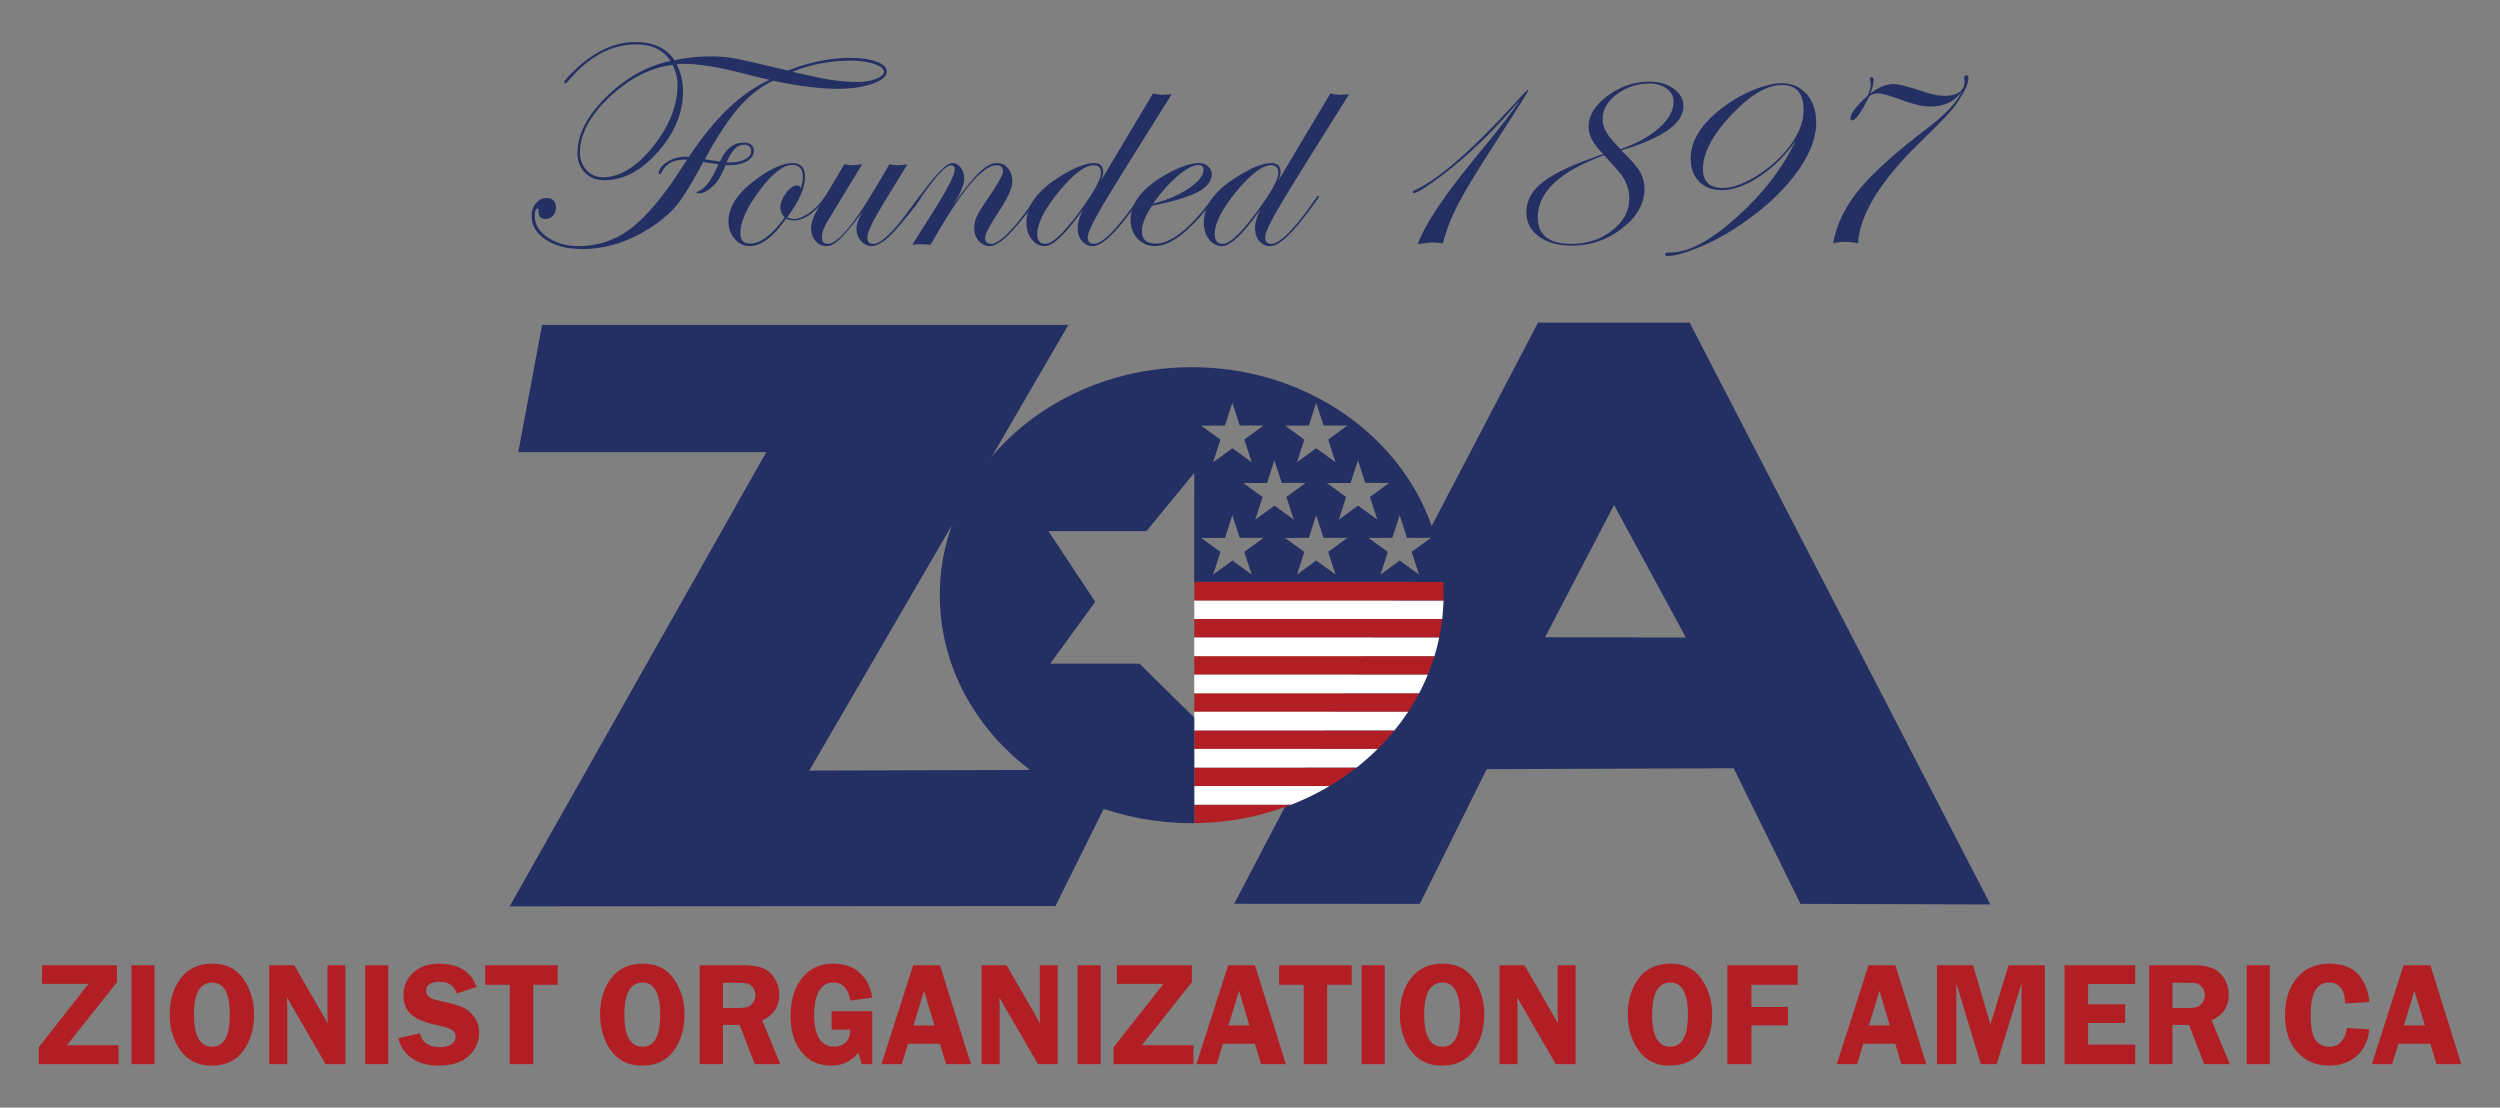 <?xml version="1.0" encoding="utf-8"?>
<!-- Generator: Adobe Illustrator 25.2.0, SVG Export Plug-In . SVG Version: 6.00 Build 0)  -->
<svg version="1.1" id="Layer_1" xmlns="http://www.w3.org/2000/svg" x="0px" y="0px"
	 viewBox="0 0 957 424" style="enable-background:new 0 0 957 424;" xml:space="preserve">
<rect x="0" y="0" width="957" height="424" fill="#808080" stroke="none"/>
<style type="text/css">
	.st0{fill:#B11F24;}
	.st1{fill:#243064;}
	.st2{fill:none;}
	.st3{fill:#57B6DD;}
	.st4{fill:#FFFFFF;}
	.st5{clip-path:url(#SVGID_2_);}
	.st6{clip-path:url(#SVGID_4_);}
	.st7{clip-path:url(#SVGID_4_);fill:#243064;}
	.st8{clip-path:url(#SVGID_4_);fill:#57B6DD;}
	.st9{clip-path:url(#SVGID_4_);fill:#FFFFFF;}
</style>
	<g>
	<g>
		<g>
			<path class="st0"
				  d="M44.77,375.99L25.64,400.1h19.74v7.24H14.81v-6.44l19.08-24.27H16.08v-7.16h28.68V375.99z"/>
			<path class="st0" d="M59.16,369.48v37.87h-8.85v-37.87H59.16z"/>
			<path class="st0" d="M80.98,407.92c-5.1,0-9.05-1.91-11.84-5.74c-2.79-3.83-4.18-8.46-4.18-13.9c0-5.53,1.41-10.14,4.24-13.84
				c2.83-3.7,6.86-5.55,12.08-5.55c5.29,0,9.27,1.97,11.96,5.92c2.69,3.95,4.03,8.47,4.03,13.55c0,5.49-1.39,10.13-4.16,13.9
				C90.35,406.04,86.3,407.92,80.98,407.92z M81.23,376.13c-4.65,0-6.98,4.09-6.98,12.26c0,8.19,2.33,12.29,6.98,12.29
				c4.5,0,6.76-4.09,6.76-12.26C87.98,380.23,85.73,376.13,81.23,376.13z"/>
			<path class="st0" d="M132.2,369.48v37.87h-7.57l-14.82-25.58c0.02,0.65,0.04,1.07,0.06,1.28c0.07,0.65,0.11,1.19,0.11,1.64v22.66
				h-6.91v-37.87h9.56l12.88,22.33c-0.11-1.11-0.17-1.95-0.17-2.52v-19.81H132.2z"/>
			<path class="st0" d="M148.65,369.48v37.87h-8.85v-37.87H148.65z"/>
			<path class="st0" d="M182.41,377.8l-7.55,2.52c-1.01-3-3.16-4.49-6.45-4.49c-3.51,0-5.26,1.14-5.26,3.41
				c0,0.91,0.33,1.67,0.98,2.3c0.65,0.63,2.14,1.18,4.45,1.64c3.86,0.78,6.68,1.57,8.48,2.36c1.79,0.8,3.3,2.08,4.53,3.84
				c1.23,1.77,1.84,3.74,1.84,5.92c0,3.42-1.32,6.38-3.95,8.88c-2.63,2.5-6.54,3.74-11.71,3.74c-3.88,0-7.18-0.88-9.91-2.65
				c-2.73-1.77-4.52-4.39-5.39-7.86l8.21-1.86c0.92,3.53,3.49,5.3,7.7,5.3c2.03,0,3.54-0.39,4.54-1.18c1-0.79,1.5-1.72,1.5-2.81
				c0-1.11-0.45-1.97-1.36-2.58c-0.91-0.61-2.65-1.18-5.23-1.72c-4.82-1-8.26-2.36-10.31-4.09c-2.05-1.73-3.07-4.26-3.07-7.59
				c0-3.37,1.22-6.2,3.67-8.51c2.45-2.31,5.77-3.47,9.96-3.47C175.51,368.89,180.29,371.86,182.41,377.8z"/>
			<path class="st0" d="M213.51,369.48v7.49h-9.38v30.38h-8.99v-30.38h-9.43v-7.49H213.51z"/>
			<path class="st0" d="M245.73,407.92c-5.1,0-9.04-1.91-11.83-5.74c-2.79-3.83-4.18-8.46-4.18-13.9c0-5.53,1.41-10.14,4.24-13.84
				c2.83-3.7,6.86-5.55,12.09-5.55c5.28,0,9.27,1.97,11.96,5.92c2.69,3.95,4.03,8.47,4.03,13.55c0,5.49-1.39,10.13-4.16,13.9
				C255.1,406.04,251.05,407.92,245.73,407.92z M245.98,376.13c-4.65,0-6.98,4.09-6.98,12.26c0,8.19,2.33,12.29,6.98,12.29
				c4.5,0,6.76-4.09,6.76-12.26C252.73,380.23,250.48,376.13,245.98,376.13z"/>
			<path class="st0" d="M276.76,392.33v15.01h-8.93v-37.87h16.64c3.07,0,5.53,0.36,7.39,1.07c1.86,0.71,3.4,2.02,4.62,3.92
				c1.22,1.9,1.83,4.02,1.83,6.35c0,4.55-2.19,7.81-6.57,9.79l6.99,16.74h-9.8l-5.82-15.01H276.76z M276.76,376.22v9.65h5.44
				c1.78,0,3.07-0.13,3.87-0.37c0.81-0.25,1.52-0.81,2.15-1.66c0.63-0.86,0.94-1.85,0.94-2.96c0-1.05-0.32-2-0.94-2.83
				c-0.63-0.83-1.31-1.35-2.05-1.54c-0.74-0.2-2.13-0.29-4.16-0.29H276.76z"/>
			<path class="st0" d="M333.9,387.09v20.25h-4.05c-0.29-1.42-0.71-2.88-1.26-4.36c-2.7,3.29-6.14,4.94-10.33,4.94
				c-4.94,0-8.78-1.77-11.53-5.3c-2.75-3.53-4.12-8.1-4.12-13.7c0-6.03,1.47-10.87,4.4-14.54c2.93-3.66,6.91-5.49,11.94-5.49
				c4.22,0,7.62,1.18,10.21,3.55c2.59,2.37,4.17,5.52,4.74,9.46l-8.43,1.11c-0.68-4.59-2.86-6.88-6.52-6.88
				c-2.4,0-4.22,1.09-5.45,3.26c-1.23,2.17-1.85,5.27-1.85,9.31c0,3.88,0.67,6.85,2,8.9c1.33,2.05,3.23,3.08,5.69,3.08
				c1.59,0,3.01-0.52,4.26-1.55c1.25-1.04,1.87-2.69,1.87-4.97h-7.13v-7.07H333.9z"/>
			<path class="st0" d="M359.83,369.48l11.85,37.87h-9.53l-2.33-7.8h-12.24l-2.37,7.8h-7.78l12.14-37.87H359.83z M349.7,392.56h8.02
				l-3.98-13.29L349.7,392.56z"/>
			<path class="st0" d="M404.89,369.48v37.87h-7.57l-14.82-25.58c0.02,0.65,0.04,1.07,0.06,1.28c0.07,0.65,0.11,1.19,0.11,1.64
				v22.66h-6.91v-37.87h9.56l12.88,22.33c-0.11-1.11-0.17-1.95-0.17-2.52v-19.81H404.89z"/>
			<path class="st0" d="M421.34,369.48v37.87h-8.85v-37.87H421.34z"/>
			<path class="st0"
				  d="M456.24,375.99l-19.13,24.11h19.74v7.24h-30.57v-6.44l19.08-24.27h-17.81v-7.16h28.68V375.99z"/>
			<path class="st0" d="M480.39,369.48l11.86,37.87h-9.53l-2.33-7.8h-12.24l-2.38,7.8h-7.78l12.14-37.87H480.39z M470.26,392.56
				h8.02l-3.98-13.29L470.26,392.56z"/>
			<path class="st0" d="M517.43,369.48v7.49h-9.38v30.38h-8.99v-30.38h-9.43v-7.49H517.43z"/>
			<path class="st0" d="M530.08,369.48v37.87h-8.85v-37.87H530.08z"/>
			<path class="st0" d="M551.9,407.92c-5.1,0-9.05-1.91-11.84-5.74c-2.79-3.83-4.18-8.46-4.18-13.9c0-5.53,1.42-10.14,4.24-13.84
				c2.83-3.7,6.85-5.55,12.08-5.55c5.29,0,9.27,1.97,11.96,5.92c2.69,3.95,4.03,8.47,4.03,13.55c0,5.49-1.38,10.13-4.16,13.9
				C561.27,406.04,557.22,407.92,551.9,407.92z M552.15,376.13c-4.65,0-6.97,4.09-6.97,12.26c0,8.19,2.32,12.29,6.97,12.29
				c4.5,0,6.76-4.09,6.76-12.26C558.9,380.23,556.65,376.13,552.15,376.13z"/>
			<path class="st0" d="M603.13,369.48v37.87h-7.57l-14.82-25.58c0.02,0.65,0.04,1.07,0.06,1.28c0.07,0.65,0.11,1.19,0.11,1.64
				v22.66H574v-37.87h9.56l12.88,22.33c-0.11-1.11-0.17-1.95-0.17-2.52v-19.81H603.13z"/>
			<path class="st0" d="M639.14,407.92c-5.1,0-9.04-1.91-11.83-5.74c-2.79-3.83-4.19-8.46-4.19-13.9c0-5.53,1.41-10.14,4.24-13.84
				c2.83-3.7,6.86-5.55,12.09-5.55c5.29,0,9.27,1.97,11.95,5.92c2.69,3.95,4.04,8.47,4.04,13.55c0,5.49-1.38,10.13-4.16,13.9
				S644.47,407.92,639.14,407.92z M639.39,376.13c-4.65,0-6.97,4.09-6.97,12.26c0,8.19,2.32,12.29,6.97,12.29
				c4.5,0,6.76-4.09,6.76-12.26C646.15,380.23,643.9,376.13,639.39,376.13z"/>
			<path class="st0" d="M688.17,376.97h-17.72v8.49h14v7.07h-14v14.81h-9.21v-37.87h26.93V376.97z"/>
			<path class="st0" d="M725.53,369.48l11.86,37.87h-9.54l-2.33-7.8h-12.25l-2.37,7.8h-7.78l12.14-37.87H725.53z M715.41,392.56
				h8.02l-3.98-13.29L715.41,392.56z"/>
			<path class="st0" d="M758.24,407.34l-9.34-30.88v30.88h-7.43v-37.87h13.81l6.65,22.66l6.99-22.66h13.85v37.87h-8.93v-30.88
				l-9.52,30.88H758.24z"/>
			<path class="st0"
				  d="M817.36,376.69h-18.03v7.77h14.18v7.13h-14.18v8.27h18.03v7.49h-27.05v-37.87h27.05V376.69z"/>
			<path class="st0" d="M831.62,392.33v15.01h-8.93v-37.87h16.64c3.07,0,5.53,0.36,7.39,1.07c1.86,0.71,3.4,2.02,4.62,3.92
				s1.83,4.02,1.83,6.35c0,4.55-2.19,7.81-6.58,9.79l6.99,16.74h-9.8l-5.82-15.01H831.62z M831.62,376.22v9.65h5.44
				c1.78,0,3.07-0.13,3.87-0.37c0.8-0.25,1.52-0.81,2.15-1.66c0.62-0.86,0.94-1.85,0.94-2.96c0-1.05-0.32-2-0.94-2.83
				c-0.63-0.83-1.31-1.35-2.06-1.54c-0.74-0.2-2.13-0.29-4.16-0.29H831.62z"/>
			<path class="st0" d="M868.88,369.48v37.87h-8.85v-37.87H868.88z"/>
			<path class="st0" d="M907.02,383.57l-9.29,0.58c-0.13-5.34-2.22-8.02-6.25-8.02c-4.64,0-6.95,4.12-6.95,12.34
				c0,4.75,0.62,7.97,1.89,9.67c1.26,1.69,3.02,2.54,5.28,2.54c3.67,0,5.92-2.39,6.73-7.16l8.6,0.53
				c-0.55,4.53-2.24,7.98-5.06,10.33c-2.82,2.36-6.27,3.54-10.36,3.54c-5.01,0-9.09-1.73-12.22-5.19c-3.13-3.46-4.7-8.24-4.7-14.34
				c0-5.71,1.52-10.39,4.55-14.04c3.04-3.64,7.18-5.46,12.43-5.46C900.75,368.89,905.87,373.79,907.02,383.57z"/>
			<path class="st0" d="M930.34,369.48l11.86,37.87h-9.53l-2.34-7.8h-12.24l-2.38,7.8h-7.77l12.14-37.87H930.34z M920.21,392.56
				h8.02l-3.98-13.29L920.21,392.56z"/>
		</g>
	</g>
		<g>
		<g>
			<path class="st1" d="M339.45,27.37c0,1.84-1.83,3.4-5.5,4.69c-3.67,1.29-8.09,1.94-13.26,1.94c-6.74,0-15-1.03-24.77-3.09
				c-4.76,2.25-9.13,5.66-13.11,10.25c-3.99,4.59-8.32,11.19-13,19.8c2.32,0.37,4.25,0.67,5.79,0.9c2.1-4.83,5.09-7.25,8.99-7.25
				c2.66,0,3.99,1.03,3.99,3.09c0,1.65-0.89,2.99-2.67,4.02c-1.77,1.03-4.11,1.54-6.99,1.54h-1.12c-0.11,0.15-0.58,1.14-1.4,2.98
				c-0.94,2.17-2.28,4.02-4.04,5.53c-1.76,1.52-3.41,2.27-4.94,2.27c-0.52,0-0.79-0.11-0.79-0.34c0-0.19,0.19-0.34,0.56-0.45
				c2.58-0.79,5.2-4.25,7.86-10.39c-1.09-0.11-2.66-0.34-4.72-0.67l-1.07-0.22c-0.52,0.94-1.29,2.32-2.3,4.16
				c-3.22,5.77-5.83,9.88-7.83,12.36c-2.01,2.47-4.71,4.91-8.12,7.3c-9.06,6.37-18.42,9.55-28.08,9.55
				c-5.69,0-10.35-1.19-13.99-3.57c-3.63-2.38-5.45-5.44-5.45-9.18c0-1.87,0.55-3.47,1.66-4.8c1.11-1.33,2.43-1.99,3.96-1.99
				c2.47,0,3.71,1.25,3.71,3.76c0,1.16-0.38,2.16-1.15,3c-0.76,0.84-1.69,1.26-2.78,1.26c-1.83,0-2.75-0.88-2.75-2.64
				c0.11-0.9,0-1.35-0.34-1.35c-0.71,0-1.07,0.99-1.07,2.98c0,3.15,1.64,5.83,4.91,8.06c3.28,2.23,7.24,3.34,11.88,3.34
				c7.3,0,13.87-2.18,19.71-6.54c5.84-4.36,12.24-11.9,19.21-22.61c0.6-0.86,1.48-2.19,2.64-3.99H262c-4.19,0-7.1,1.61-8.71,4.83
				c-0.19,0.52-0.39,0.79-0.62,0.79c-0.3,0-0.45-0.15-0.45-0.45c0-1.5,1.06-2.91,3.18-4.24c2.11-1.33,4.35-1.99,6.71-1.99h1.63
				c9.81-14.83,20.09-24.64,30.83-29.43c-2.88-0.64-5.88-1.37-8.99-2.19c-10.03-2.62-17.82-3.93-23.36-3.93
				c-1.12,0-2.19,0.04-3.2,0.11c1.61,3.11,2.42,6.61,2.42,10.5c0,8.16-3.19,15.86-9.58,23.08c-6.38,7.23-13.21,10.84-20.47,10.84
				c-3.07,0-5.56-0.96-7.47-2.89c-1.91-1.93-2.86-4.45-2.86-7.55c0-7.08,3.68-14.24,11.03-21.48c7.36-7.25,15.57-11.82,24.63-13.73
				c-2.85-4.23-7.21-6.35-13.09-6.35c-9.62,0-18.33,4.68-26.12,14.04c-0.64,0.64-0.99,0.95-1.07,0.95c-0.22,0-0.37-0.13-0.45-0.39
				c0-0.67,1.57-2.47,4.72-5.39c7.26-6.74,14.77-10.11,22.52-10.11c6.89,0,11.89,2.34,15,7.02c3.97-1.01,8.59-1.52,13.87-1.52
				c3.33,0,6.4,0.26,9.21,0.79c2.81,0.52,9.57,2.06,20.28,4.61c8.35-3.22,16.18-4.83,23.48-4.83c4.31,0,7.78,0.48,10.42,1.43
				C338.13,24.53,339.45,25.79,339.45,27.37z M259.36,32.42c0-2.51-0.62-5.04-1.85-7.58c-8.61,1.09-16.68,5.2-24.21,12.33
				c-7.53,7.13-11.29,14.22-11.29,21.26c0,2.62,0.83,4.85,2.5,6.68c1.66,1.83,3.73,2.75,6.2,2.75c6.52,0,12.92-3.9,19.21-11.71
				C256.22,48.34,259.36,40.43,259.36,32.42z M287.56,57.81c0-1.61-0.92-2.42-2.75-2.42c-2.43,0-4.51,1.93-6.23,5.78l-0.45,1.01h1.4
				c2.32,0,4.24-0.41,5.76-1.24C286.8,60.13,287.56,59.08,287.56,57.81z M338.38,27.48c0-1.16-1.23-2.16-3.68-3
				c-2.46-0.84-5.4-1.26-8.85-1.26c-8.16,0-15.65,1.42-22.47,4.27l7.53,1.69c6.29,1.46,12.08,2.19,17.35,2.19
				c2.7,0,5.05-0.39,7.08-1.18C337.37,29.39,338.38,28.49,338.38,27.48z"/>
			<path class="st1" d="M316.45,75.25c0,0.6-1.1,2-3.31,4.2c-3.3,3.29-6.33,4.93-9.11,4.93c-1.16,0-2.19-0.22-3.09-0.67
				c-4.95,7-9.59,10.5-13.94,10.5c-2.25,0-4.17-0.93-5.76-2.78c-1.6-1.85-2.39-4.07-2.39-6.66c0-5.77,3.78-11.33,11.35-16.68
				c5.32-3.78,9.7-5.67,13.14-5.67c3.22,0,4.83,1.72,4.83,5.17c0,4.31-2.27,9.49-6.8,15.56c0.75,0.45,1.59,0.67,2.53,0.67
				c1.69,0,3.65-0.78,5.91-2.35c2.25-1.57,4.09-3.45,5.52-5.65c0.41-0.52,0.71-0.78,0.9-0.78C316.38,75.02,316.45,75.1,316.45,75.25
				z M307.33,67.69c0-3.03-1.37-4.55-4.1-4.55c-3.41,0-7.56,3.26-12.47,9.77c-4.91,6.52-7.36,12-7.36,16.46
				c0,2.58,1.24,3.88,3.71,3.88c4.04,0,8.46-3.33,13.25-10c-1.09-1.2-1.63-2.43-1.63-3.71c0-1.83,0.73-3.73,2.19-5.67
				c1.46-1.95,2.88-2.92,4.27-2.92c0.6,0,1.01,0.37,1.24,1.12C307.03,70.76,307.33,69.3,307.33,67.69z"/>
			<path class="st1" d="M352.57,75.3c0,0.86-2.72,4.5-8.15,10.91c-4.5,5.33-8.06,7.99-10.68,7.99c-1.65,0-3.05-0.66-4.19-1.99
				c-1.15-1.33-1.71-2.93-1.71-4.8c0-1.46,0.73-3.5,2.19-6.12l-1.12,1.52c-3.44,4.42-5.97,7.38-7.58,8.87
				c-1.76,1.69-3.43,2.53-5,2.53c-1.65,0-3.03-0.65-4.16-1.94c-1.12-1.29-1.69-2.87-1.69-4.75c0-2.17,0.84-4.66,2.53-7.47
				l10.22-17.19c1.27,0.26,2.27,0.39,2.98,0.39c0.71,0,1.98-0.13,3.82-0.39l-13.37,22.02c-1.35,2.25-2.02,4.23-2.02,5.95
				c0,1.68,0.71,2.53,2.13,2.53c3.78,0,9.85-7.06,18.2-21.17l5.5-9.32c1.16,0.26,2.13,0.39,2.92,0.39c0.94,0,2.27-0.13,3.99-0.39
				l-8.99,14.66c-4.27,6.96-6.4,11.44-6.4,13.42c0,1.61,0.77,2.42,2.31,2.42c3,0,7.87-4.73,14.63-14.18l1.74-2.42l1.01-1.24
				c0.19-0.37,0.37-0.56,0.56-0.56C352.46,74.97,352.57,75.08,352.57,75.3z"/>
			<path class="st1" d="M397.55,75.3c0,0.79-2.72,4.42-8.15,10.91c-4.46,5.33-7.96,7.99-10.51,7.99c-1.69,0-3.1-0.66-4.25-1.97
				c-1.14-1.31-1.71-2.92-1.71-4.83c0-1.68,0.35-3.25,1.04-4.69c0.7-1.44,2.5-4.3,5.42-8.57c3.03-4.49,4.55-7.36,4.55-8.59
				c0-1.54-0.81-2.3-2.42-2.3c-5.47,0-13.89,10.15-25.27,30.44c-1.83-0.15-2.94-0.22-3.31-0.22c-1.31,0-2.55,0.07-3.71,0.22
				l8.76-13.87c4.98-7.94,7.47-12.9,7.47-14.88c0-1.12-0.47-1.69-1.41-1.69c-1.91,0-5.68,4.03-11.31,12.1
				c-0.34,0.49-0.6,0.75-0.79,0.79c-0.19,0-0.3-0.11-0.34-0.34c0.04-0.19,0.11-0.34,0.22-0.45l1.07-1.41
				c5.74-7.69,9.6-11.54,11.59-11.54c1.28,0,2.36,0.58,3.26,1.74c0.9,1.16,1.35,2.55,1.35,4.16c0,2.4-1.4,5.73-4.21,10
				c4.42-6.1,7.82-10.28,10.19-12.52c2.38-2.25,4.58-3.37,6.6-3.37c1.65,0,3.03,0.67,4.16,2.02c1.12,1.35,1.69,3.01,1.69,5
				c0,2.51-1.72,6.35-5.17,11.51c-3.52,5.28-5.28,8.65-5.28,10.11c0,1.54,0.77,2.3,2.31,2.3c3.34,0,9.1-5.94,17.27-17.83
				c0.19-0.37,0.37-0.56,0.56-0.56C397.44,74.97,397.55,75.08,397.55,75.3z"/>
			<path class="st1" d="M448.52,36.07c-14.04,22.32-22.9,36.58-26.57,42.8c-3.71,6.33-5.56,10.32-5.56,11.96
				c0,1.68,0.77,2.53,2.31,2.53c3.41,0,9.21-5.94,17.38-17.83c0.22-0.37,0.43-0.56,0.62-0.56c0.22,0,0.34,0.11,0.34,0.34
				c-0.04,0.11-0.22,0.41-0.56,0.9l-2.42,3.32c-7.08,9.79-12.31,14.68-15.69,14.68c-1.73,0-3.13-0.65-4.22-1.94
				c-1.09-1.29-1.63-2.95-1.63-4.97c0-2.02,0.67-4.36,2.02-7.02c-6.55,9.29-11.42,13.93-14.6,13.93c-1.98,0-3.65-0.85-5-2.56
				c-1.35-1.7-2.02-3.85-2.02-6.43c0-6.18,3.84-11.78,11.51-16.79c6.1-4.01,10.9-6.01,14.38-6.01c2.32,0,3.48,1.12,3.48,3.37
				c0,1.05-0.32,2.23-0.96,3.54l20.05-33.59c1.24,0.37,2.45,0.56,3.65,0.56C445.34,36.3,446.5,36.22,448.52,36.07z M421.45,66.23
				c0-1.98-0.92-2.98-2.75-2.98c-3.37,0-7.82,3.36-13.34,10.08c-5.53,6.72-8.29,12.14-8.29,16.26c0,2.51,1.03,3.76,3.09,3.76
				c3,0,8.14-5.2,15.45-15.61C419.5,72.13,421.45,68.29,421.45,66.23z"/>
			<path class="st1" d="M465.46,75.36c0,0.11-0.34,0.6-1.01,1.46l-2.42,3.03c-7.76,9.57-14.41,14.36-19.96,14.36
				c-2.62,0-4.82-0.95-6.61-2.84c-1.78-1.89-2.67-4.26-2.67-7.1c0-6.74,4.7-12.67,14.1-17.8c4.94-2.7,8.97-4.04,12.08-4.04
				c1.35,0,2.5,0.4,3.46,1.21c0.95,0.81,1.43,1.79,1.43,2.95c0,2.7-1.76,4.99-5.28,6.88c-3.52,1.89-9.4,3.66-17.64,5.31
				c-2.55,3.86-3.82,7.08-3.82,9.66c0,3.22,1.74,4.83,5.23,4.83c5.92,0,13.18-5.78,21.76-17.33c0.45-0.6,0.82-0.9,1.12-0.9
				C465.38,75.06,465.46,75.17,465.46,75.36z M460.71,64.94c0-1.2-0.66-1.8-1.97-1.8c-1.98,0-4.59,1.38-7.84,4.13
				c-3.23,2.75-6.41,6.32-9.52,10.7c5.39-1.39,9.96-3.34,13.7-5.87C458.84,69.57,460.71,67.19,460.71,64.94z"/>
			<path class="st1" d="M516.43,36.07c-14.04,22.32-22.9,36.58-26.57,42.8c-3.71,6.33-5.56,10.32-5.56,11.96
				c0,1.68,0.77,2.53,2.31,2.53c3.41,0,9.2-5.94,17.38-17.83c0.22-0.37,0.43-0.56,0.61-0.56c0.22,0,0.34,0.11,0.34,0.34
				c-0.04,0.11-0.22,0.41-0.56,0.9l-2.42,3.32c-7.09,9.79-12.31,14.68-15.69,14.68c-1.73,0-3.13-0.65-4.22-1.94
				c-1.09-1.29-1.63-2.95-1.63-4.97c0-2.02,0.67-4.36,2.02-7.02c-6.55,9.29-11.42,13.93-14.6,13.93c-1.98,0-3.65-0.85-5-2.56
				c-1.35-1.7-2.02-3.85-2.02-6.43c0-6.18,3.84-11.78,11.51-16.79c6.1-4.01,10.9-6.01,14.38-6.01c2.32,0,3.48,1.12,3.48,3.37
				c0,1.05-0.32,2.23-0.95,3.54l20.05-33.59c1.24,0.37,2.45,0.56,3.65,0.56C513.24,36.3,514.4,36.22,516.43,36.07z M489.35,66.23
				c0-1.98-0.92-2.98-2.75-2.98c-3.37,0-7.81,3.36-13.34,10.08c-5.52,6.72-8.28,12.14-8.28,16.26c0,2.51,1.03,3.76,3.09,3.76
				c3,0,8.14-5.2,15.45-15.61C487.41,72.13,489.35,68.29,489.35,66.23z"/>
			<path class="st1" d="M585.06,34.58c0,0.34-4.25,7.08-12.75,20.23c-6.81,10.53-11.52,18.29-14.13,23.29
				c-2.6,5-4.56,10.05-5.87,15.14c-1.35-0.3-2.51-0.45-3.48-0.45c-1.09,0-3.11,0.22-6.07,0.67c2.55-7.45,10.32-19.02,23.31-34.71
				c7.98-9.62,13.27-16.49,15.89-20.61c-9.74,11.52-19.51,21.03-29.32,28.51c-6.33,4.83-10.13,7.24-11.4,7.24
				c-0.3,0-0.45-0.11-0.45-0.34c0-0.26,0.22-0.49,0.67-0.67c9.51-4.3,23.31-16.5,41.39-36.59l0.73-0.78
				c0.71-0.75,1.12-1.12,1.24-1.12C584.98,34.39,585.06,34.45,585.06,34.58z"/>
			<path class="st1" d="M644.42,40.65c0,6.59-7.94,12.23-23.81,16.91c3.52,3.33,5.88,6.01,7.08,8.03c1.2,2.02,1.8,4.29,1.8,6.8
				c0,5.59-2.84,10.59-8.53,15.01c-5.68,4.43-12.12,6.64-19.3,6.64c-5.17,0-9.36-1.17-12.57-3.52c-3.21-2.35-4.81-5.43-4.81-9.26
				c0-4.53,2.22-8.47,6.66-11.82c4.43-3.35,12.03-6.84,22.77-10.47c-3.74-3.67-5.62-7.11-5.62-10.33c0-4.37,2.43-8.36,7.28-11.97
				c4.85-3.61,10.23-5.41,16.11-5.41c3.66,0,6.73,0.91,9.22,2.72C643.18,35.77,644.42,38,644.42,40.65z M623.7,75.98
				c0-3.15-1.01-6.18-3.03-9.1c-0.6-0.82-2.81-3.31-6.63-7.47c-16.92,6.18-25.39,14.12-25.39,23.81c0,6.76,4.3,10.14,12.89,10.14
				c6.02,0,11.22-1.72,15.59-5.15C621.51,84.78,623.7,80.7,623.7,75.98z M640.66,38.91c0-1.98-0.88-3.63-2.63-4.95
				c-1.76-1.32-3.94-1.99-6.55-1.99c-4.73,0-8.91,1.37-12.55,4.12c-3.64,2.75-5.46,5.91-5.46,9.5c0,2.06,0.77,4.17,2.3,6.35
				c0.6,0.86,2.1,2.58,4.49,5.17c6.22-2.13,11.17-4.85,14.85-8.14C638.82,45.67,640.66,42.31,640.66,38.91z"/>
			<path class="st1" d="M695.25,46.94c0,6.37-2.86,13.24-8.59,20.61c-5.73,7.38-13.52,14.19-23.36,20.44
				c-4.34,2.77-8.96,5.13-13.84,7.08c-4.89,1.95-8.59,2.92-11.09,2.92c-0.64,0-0.95-0.19-0.95-0.56c0-0.52,0.47-0.79,1.4-0.79h0.79
				c6.78,0,15.21-4.52,25.3-13.57c10.09-9.05,17.57-18.79,22.44-29.25c-3.67,5.46-8.18,9.99-13.54,13.58
				c-5.35,3.59-10.28,5.39-14.77,5.39c-3.59,0-6.47-1.09-8.62-3.28c-2.15-2.19-3.23-5.11-3.23-8.77c0-6.67,3.84-13,11.51-19
				c3.71-2.92,7.75-5.3,12.13-7.14c4.38-1.83,8.12-2.75,11.23-2.75c3.89,0,7.07,1.39,9.52,4.16
				C694.03,38.8,695.25,42.44,695.25,46.94z M690.42,42.08c0-6.37-2.75-9.55-8.26-9.55c-5.77,0-12.26,3.84-19.46,11.51
				c-7.21,7.68-10.81,14.57-10.81,20.67c0,4.83,2.56,7.25,7.69,7.25c3.37,0,7.39-1.39,12.08-4.16c4.68-2.77,8.72-6.18,12.13-10.22
				C688.21,52.34,690.42,47.17,690.42,42.08z"/>
			<path class="st1" d="M753.52,29.78c0,1.72-0.92,4.1-2.75,7.13c-1.5,2.43-2.98,4.46-4.44,6.07c-1.68,1.95-5.54,5.86-11.58,11.74
				c-15.06,14.72-22.89,27.52-23.49,38.42c-1.72-0.37-3.45-0.56-5.17-0.56c-1.57,0-3.03,0.19-4.38,0.56
				c1.31-7.26,4.67-14.17,10.09-20.72c5.41-6.55,14.21-14.43,26.39-23.65c6.55-4.94,10.86-9.59,12.93-13.93
				c-2.7,3.97-6.76,5.95-12.19,5.95c-2.81,0-6.5-0.84-11.06-2.53c-4.57-1.68-7.53-2.53-8.87-2.53c-1.12,0-2.23,0.32-3.32,0.95
				l-0.34,0.67c-2.92,5.8-5.04,8.71-6.34,8.71c-0.45,0-0.67-0.22-0.67-0.67c0-1.87,2.19-4.77,6.57-8.71
				c0.82-1.72,1.24-3.18,1.24-4.38c0-0.49-0.11-1.1-0.34-1.85v-0.22c0-0.45,0.22-0.67,0.67-0.67c0.49,0,0.73,0.37,0.73,1.12
				c0,1.39-0.43,3.11-1.3,5.17c3-2.43,6.03-3.65,9.1-3.65c1.8,0,5.56,0.95,11.29,2.86c3.18,1.09,5.82,1.63,7.92,1.63
				c5.2,0,7.81-1.85,7.81-5.56c0-0.3-0.04-0.64-0.11-1.01v-0.34c0-0.64,0.26-0.95,0.79-0.95C753.25,28.83,753.52,29.14,753.52,29.78
				z"/>
		</g>
	</g>
		<g>
		<polygon class="st1" points="207.51,124.39 198.4,173.08 293.33,173.08 195.08,346.97 404.03,346.83 429.95,294.63 309.8,294.98 
			408.95,124.39 		"/>
			<path class="st1" d="M646.81,123.53l115.11,222.69L689.24,346l-25.59-51.92l-94.55,0.37L543.5,346l-71.04-0.04l61.86-118.32
			l8.57-6.64l6.47-12.92l-2.23-4.96l41.62-79.63L646.81,123.53z M617.86,193.32l-26.41,50.63l53.9,0.09L617.86,193.32z"/>
			<g>
			<polygon class="st2" points="496.48,176.95 503.85,171.59 511.25,176.93 508.42,168.26 515.79,162.89 506.66,162.9 
				503.82,154.23 501.03,162.91 491.9,162.93 499.29,168.28 			"/>
				<polygon class="st2" points="483.31,190.26 480.5,198.95 487.87,193.56 495.26,198.92 492.42,190.25 499.81,184.87
				490.68,184.89 487.83,176.21 485.04,184.9 475.91,184.91 			"/>
				<polygon class="st2" points="464.4,176.95 471.76,171.59 479.16,176.93 476.32,168.26 483.69,162.89 474.57,162.9 471.74,154.23
				468.92,162.91 459.81,162.93 467.19,168.28 			"/>
				<polygon class="st2" points="464.4,219.96 471.76,214.57 479.16,219.93 476.32,211.27 483.69,205.89 474.57,205.91
				471.74,197.24 468.92,205.91 459.81,205.93 467.19,211.28 			"/>
				<polygon class="st2" points="506.66,205.91 503.82,197.24 501.03,205.91 491.9,205.93 499.29,211.28 496.48,219.96
				503.85,214.57 511.25,219.93 508.42,211.27 515.79,205.89 			"/>
				<polygon class="st2" points="515.27,190.26 512.48,198.95 519.84,193.56 527.23,198.92 524.4,190.25 531.77,184.87
				522.64,184.89 519.82,176.21 517,184.9 507.88,184.91 			"/>
				<polygon class="st2" points="531.26,211.28 528.46,219.96 535.83,214.57 543.22,219.93 540.39,211.27 547.76,205.89
				538.63,205.91 535.8,197.24 532.99,205.91 523.88,205.93 			"/>
				<polygon class="st1" points="527.38,286.7 527.38,286.7 527.38,286.7 			"/>
				<polygon class="st1" points="508.92,300.91 508.93,300.91 508.93,300.91 508.93,300.91 			"/>
				<path class="st1" d="M552.54,230.77c0,0.01,0,0.01,0,0.02c0.01-0.31,0.02-0.63,0.03-0.94c-0.01,0.22-0.02,0.44-0.03,0.66
				C552.54,230.6,552.54,230.68,552.54,230.77z"/>
				<path class="st3" d="M456.26,315.12L456.26,315.12c0.03,0,0.05,0,0.08,0c0.01,0,0.02,0,0.02,0c-0.02,0-0.04,0-0.07,0h-0.01
				C456.27,315.12,456.27,315.12,456.26,315.12z"/>
				<path class="st0"
					  d="M457.16,286.7h70.21c0,0,0,0,0,0c2.28-2.26,4.43-4.63,6.45-7.11c0,0,0,0,0,0c0,0,0,0,0,0h-76.66V286.7z"/>
				<path class="st0"
					  d="M457.16,272.49h81.88l0,0c1.52-2.3,2.92-4.67,4.21-7.11c0,0,0,0,0,0c0,0,0,0,0,0h-86.09V272.49z"/>
				<path class="st0"
					  d="M457.16,258.27h89.41c0,0,0,0,0,0c0.95-2.32,1.8-4.69,2.54-7.11h0l0,0c0,0,0,0,0,0h-91.95V258.27z"/>
				<path class="st0" d="M457.16,315.11c0.63,0,1.27-0.02,1.9-0.03c0,0,0,0,0.01,0c0,0,0.01,0,0.01,0
				c6.23-0.17,12.31-0.87,18.18-2.05c0.03-0.01,0.06-0.01,0.09-0.02c1.43-0.29,2.85-0.61,4.26-0.96c0.05-0.01,0.1-0.02,0.15-0.04
				c1.4-0.35,2.79-0.72,4.16-1.13c0.05-0.01,0.09-0.03,0.14-0.04c1.38-0.41,2.75-0.84,4.1-1.3c0.03-0.01,0.06-0.02,0.1-0.03
				c1.37-0.47,2.73-0.97,4.07-1.49l0,0h-37.18V315.11z"/>
				<path class="st0"
					  d="M457.16,300.91h51.76c0,0,0,0,0,0h0c3.64-2.16,7.12-4.53,10.4-7.11c0,0,0,0,0,0h-62.16V300.91z"/>
				<path class="st0"
					  d="M457.16,244.06h93.77c0,0,0,0,0,0c0.49-2.34,0.87-4.71,1.15-7.11c0,0,0,0,0,0h-94.92V244.06z"/>
				<path class="st4" d="M457.16,300.91v7.11h37.18c5.11-1.99,9.98-4.38,14.59-7.11H457.16z"/>
				<path class="st4" d="M457.16,286.7v7.11h62.16c2.83-2.23,5.52-4.6,8.05-7.11H457.16z"/>
				<path class="st4" d="M457.16,279.59h76.66c1.86-2.29,3.6-4.66,5.22-7.11h-81.88V279.59z"/>
				<path class="st4" d="M457.16,265.38h86.09c1.22-2.31,2.33-4.68,3.32-7.11h-89.41V265.38z"/>
				<path class="st4" d="M457.16,251.17h91.95c0.71-2.33,1.32-4.7,1.82-7.11h-93.77V251.17z"/>
				<path class="st4" d="M457.16,236.95h94.92c0.23-1.98,0.37-3.97,0.45-5.99v0.06c0-0.03,0-0.07,0-0.1c0-0.05,0.01-0.09,0.01-0.14
				c0-0.01,0-0.01,0-0.02c0-0.09,0-0.18,0.01-0.27c0.01-0.22,0.03-0.44,0.03-0.66h-95.41V236.95z"/>
				<path class="st0" d="M552.53,222.74h-95.37v7.11h95.41v0c0.02-0.61,0.03-1.95,0.03-2.01
				C552.6,226.77,552.53,222.74,552.53,222.74z"/>
				<path class="st1" d="M457.14,274.67l-20.96-20.62h-34.16l17.24-23.67l-17.92-27.06h37.55l18.27-22.31l-0.01,41.73v0.02
				c0,0,0.01,0,0.01,0v-0.02h95.27c-2.92-45.83-44.89-82.19-96.25-82.19c-53.25,0-96.42,39.08-96.42,87.28s43.17,87.28,96.42,87.28
				h0c0.03,0,0.05,0,0.08,0h0c0.01,0,0.01,0,0.02,0h0.01c0.22,0,0.44,0,0.66-0.01c0.07,0,0.14,0,0.21,0L457.14,274.67z
				 M511.25,219.93l-7.39-5.36l-7.37,5.38l2.81-8.68l-7.4-5.35l9.13-0.02l2.79-8.67l2.85,8.67l9.12-0.02l-7.37,5.38L511.25,219.93z
				 M535.8,197.24l2.83,8.67l9.12-0.02l-7.37,5.38l2.83,8.66l-7.39-5.36l-7.37,5.38l2.8-8.68l-7.38-5.35l9.11-0.02L535.8,197.24z
				 M519.82,176.21l2.83,8.67l9.13-0.02l-7.37,5.38l2.83,8.67l-7.38-5.36l-7.36,5.38l2.79-8.68l-7.39-5.36l9.12-0.01L519.82,176.21z
				 M501.03,162.91l2.79-8.68l2.85,8.67l9.12-0.02l-7.37,5.38l2.83,8.67l-7.39-5.34l-7.37,5.36l2.81-8.67l-7.4-5.36L501.03,162.91z
				 M487.83,176.21l2.84,8.67l9.13-0.02l-7.38,5.38l2.84,8.67l-7.39-5.36l-7.36,5.38l2.81-8.68l-7.4-5.36l9.13-0.01L487.83,176.21z
				 M468.92,162.91l2.82-8.68l2.84,8.67l9.11-0.02l-7.37,5.38l2.84,8.67l-7.4-5.34l-7.36,5.36l2.79-8.67l-7.38-5.36L468.92,162.91z
				 M468.92,205.91l2.82-8.67l2.84,8.67l9.11-0.02l-7.37,5.38l2.84,8.66l-7.4-5.36l-7.36,5.38l2.79-8.68l-7.38-5.35L468.92,205.91z"
				/>
		</g>
	</g>
</g>
</svg>
